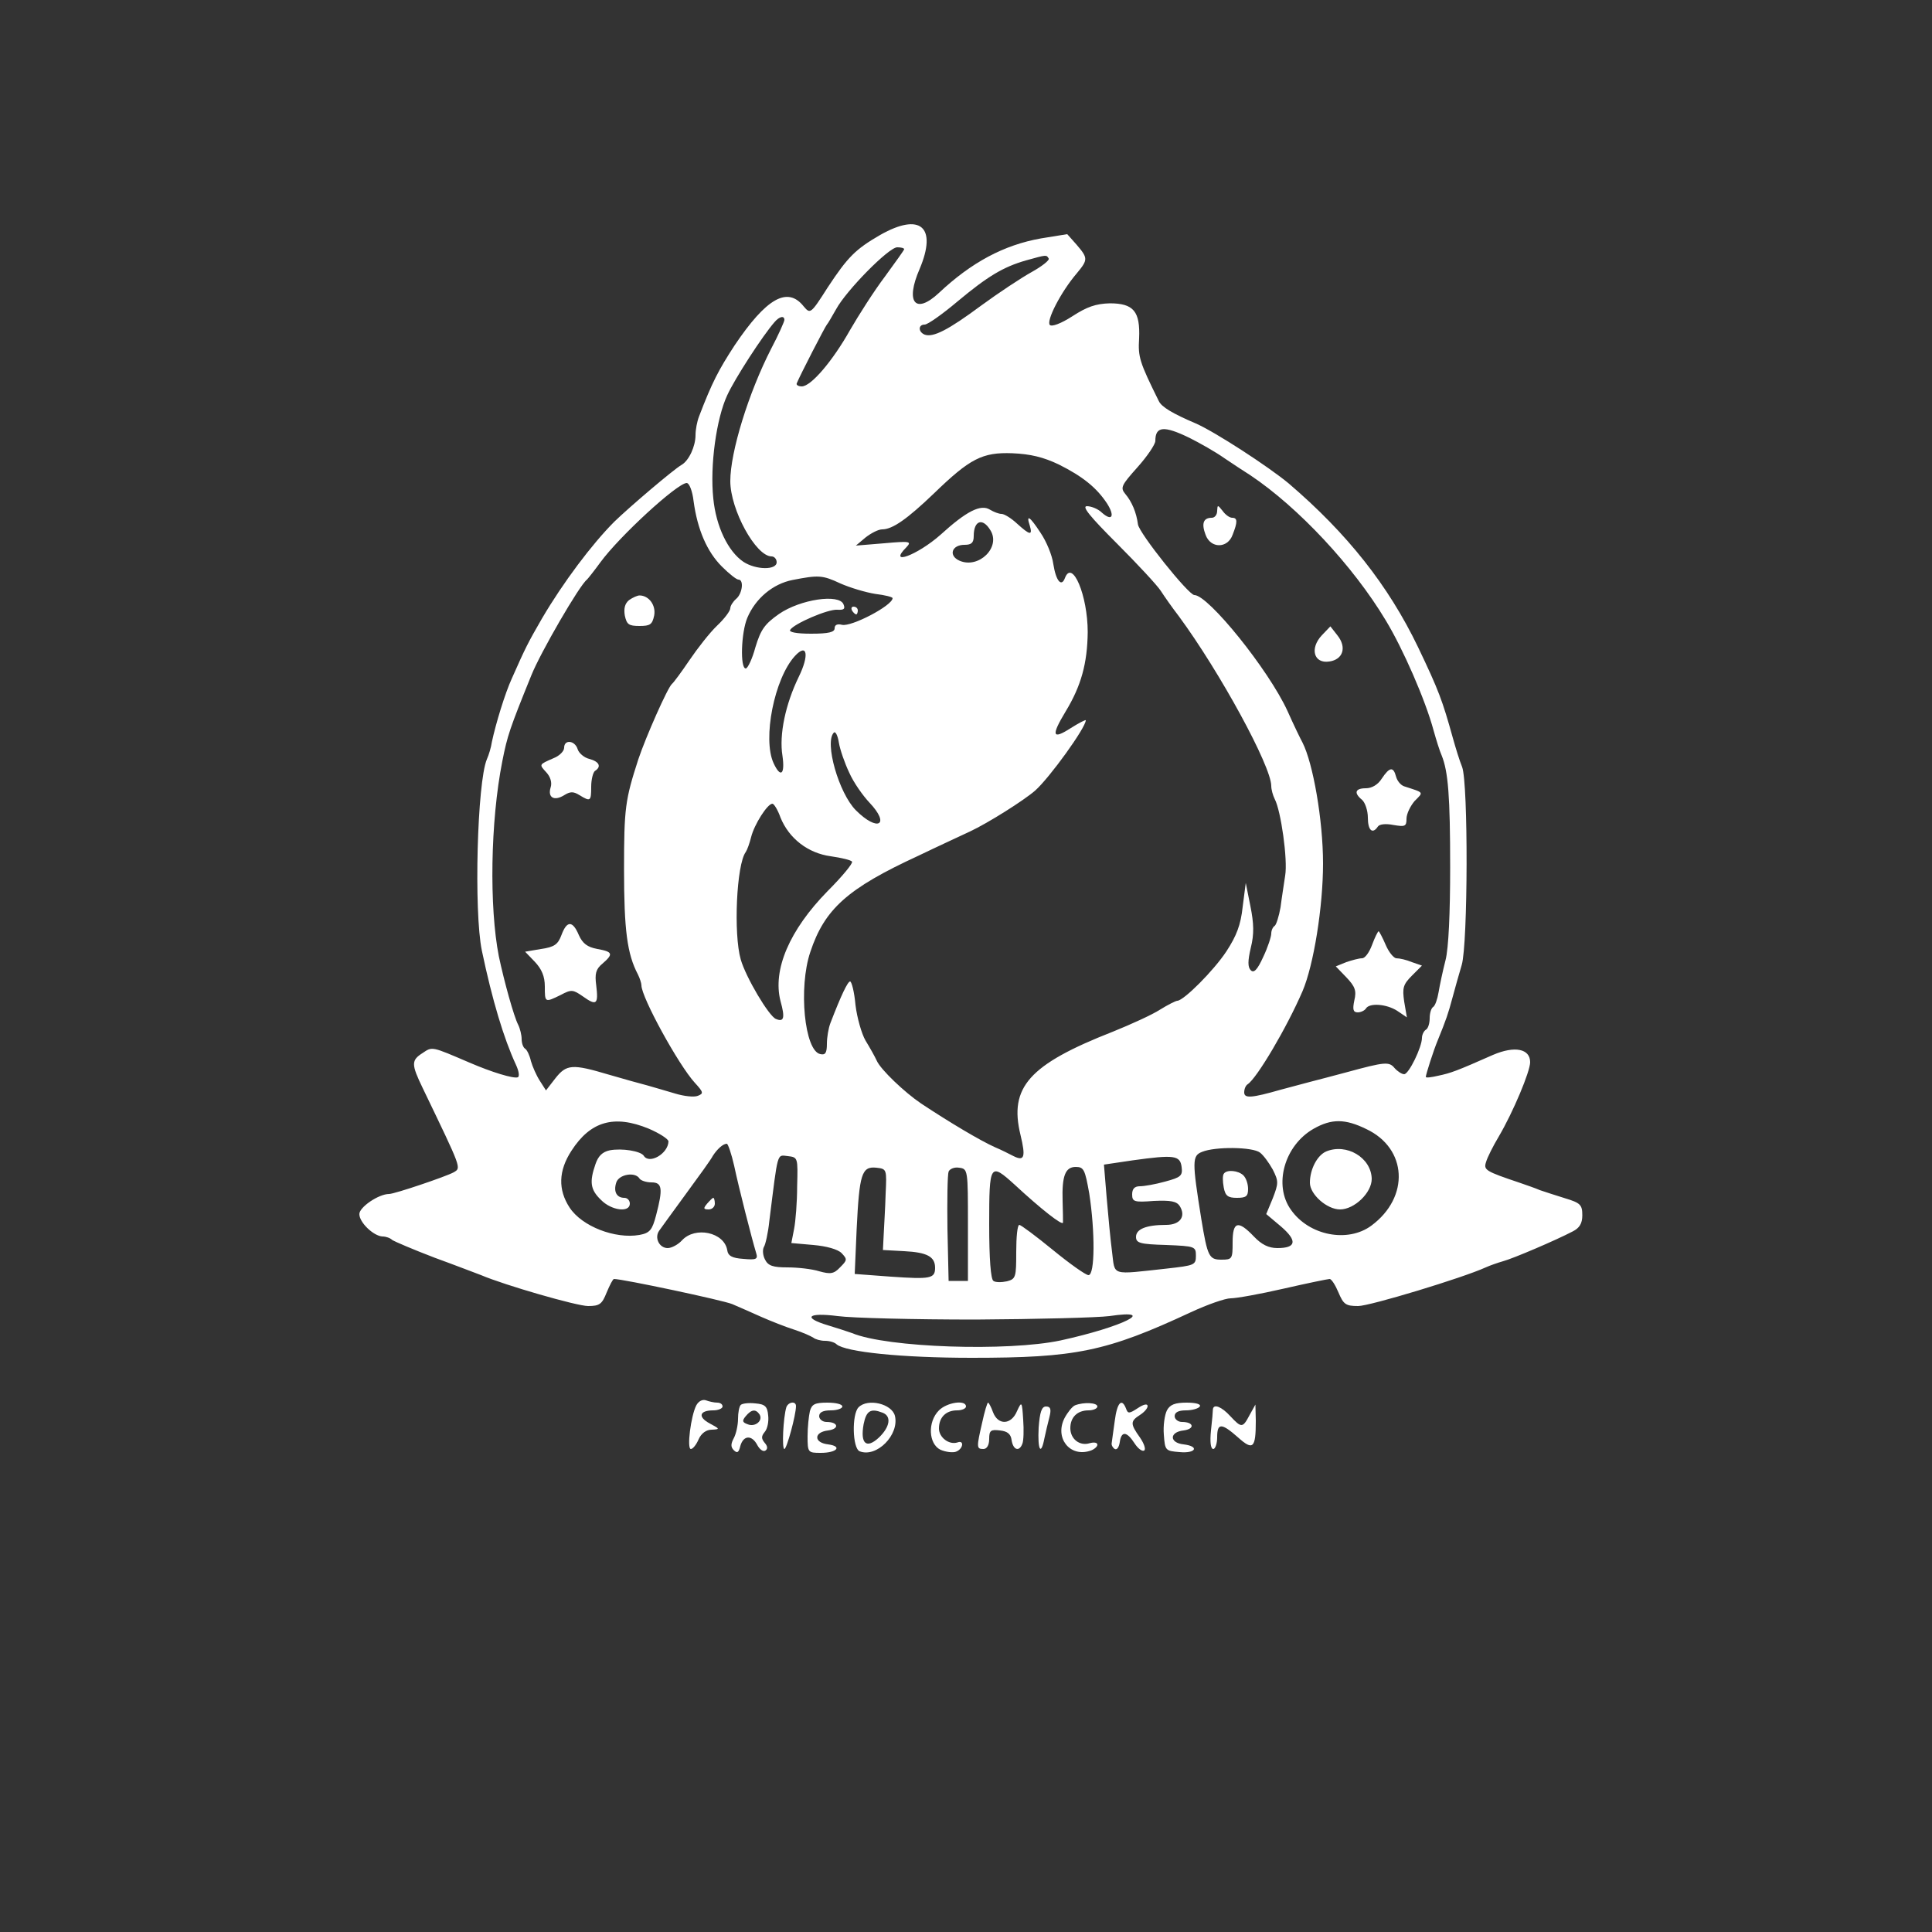 <svg xmlns="http://www.w3.org/2000/svg" version="1.0" width="500pt" height="500pt" viewBox="0 0 500 500" preserveAspectRatio="xMidYMid meet">

<rect x="0" y="0" width="500" height="500" fill="#333333" stroke="none"/>

<g transform="translate(0,500) scale(0.1,-0.1)" fill="#ffffff" stroke="none">
<path d="M2278 4392 c-64 -37 -84 -57 -136 -136 -44 -69 -45 -69 -62 -49 -42 53 -97 21 -179 -101 -41 -63 -58 -95 -92 -184 -5 -13 -9 -34 -9 -48 0 -29 -17 -66 -36 -77 -21 -12 -136 -110 -174 -147 -58 -58 -133 -158 -187 -250 -37 -64 -43 -76 -78 -155 -18 -39 -42 -118 -52 -165 -2 -14 -8 -34 -13 -45 -25 -59 -34 -393 -13 -495 27 -129 57 -228 88 -295 8 -17 10 -31 5 -33 -11 -4 -67 13 -125 38 -98 42 -96 42 -121 25 -30 -19 -30 -29 0 -91 102 -212 100 -206 80 -218 -20 -11 -153 -56 -167 -56 -27 0 -77 -34 -77 -52 0 -22 37 -57 60 -58 9 0 20 -4 25 -9 6 -4 55 -25 110 -46 55 -20 109 -41 120 -45 61 -26 248 -80 277 -80 30 0 36 5 48 35 8 19 16 35 19 35 23 0 282 -55 306 -65 17 -7 50 -22 75 -33 25 -11 63 -26 85 -33 22 -7 44 -17 50 -21 5 -4 18 -8 30 -8 12 0 25 -4 30 -9 23 -20 169 -35 350 -35 269 0 348 16 567 118 43 20 89 36 103 36 15 0 76 11 137 25 61 14 115 25 119 25 5 0 15 -16 23 -35 13 -31 19 -35 51 -35 30 0 271 73 330 100 11 5 31 12 45 16 26 7 136 54 180 77 18 9 25 21 25 42 0 27 -5 32 -45 44 -25 8 -54 17 -65 21 -11 5 -35 13 -52 19 -89 30 -94 33 -87 54 3 11 18 41 33 66 37 63 81 168 81 192 0 35 -40 43 -96 19 -95 -42 -109 -47 -142 -54 -17 -4 -32 -6 -32 -3 0 6 20 69 31 95 22 54 27 69 38 110 6 23 17 61 24 85 16 55 17 469 1 512 -7 17 -17 50 -24 75 -27 97 -36 122 -90 235 -77 160 -183 294 -335 424 -53 44 -190 133 -240 155 -61 26 -89 43 -96 58 -50 101 -54 114 -51 162 3 70 -14 91 -76 91 -36 -1 -59 -9 -96 -33 -31 -20 -54 -28 -59 -23 -10 10 28 85 70 134 29 35 29 39 -1 74 l-24 27 -68 -11 c-96 -17 -180 -62 -264 -141 -61 -57 -88 -25 -50 62 46 109 2 147 -102 88z m62 -37 c0 -2 -23 -34 -50 -71 -28 -37 -68 -100 -90 -138 -45 -80 -101 -146 -125 -146 -9 0 -15 4 -13 8 9 22 74 148 78 152 3 3 13 21 24 40 26 48 136 160 158 160 10 0 18 -2 18 -5z m374 -24 c3 -4 -17 -20 -44 -35 -27 -15 -86 -54 -131 -87 -85 -63 -124 -83 -146 -75 -17 7 -17 26 0 26 8 0 46 27 84 59 79 66 119 90 178 107 54 15 53 15 59 5z m-684 -159 c0 -4 -15 -38 -34 -74 -59 -115 -106 -268 -106 -343 0 -74 66 -195 107 -195 7 0 13 -7 13 -15 0 -21 -54 -20 -86 1 -40 27 -71 92 -78 164 -9 85 8 207 36 267 19 42 92 155 123 190 12 14 25 17 25 5z m1048 -305 c26 -13 67 -36 91 -53 24 -16 54 -36 67 -44 124 -83 266 -235 350 -375 45 -74 103 -207 124 -285 7 -25 16 -54 21 -65 17 -42 22 -106 22 -290 0 -117 -4 -209 -12 -240 -7 -27 -15 -65 -18 -83 -3 -18 -9 -35 -14 -38 -5 -3 -9 -16 -9 -29 0 -13 -4 -27 -10 -30 -5 -3 -10 -13 -10 -21 0 -24 -34 -94 -46 -94 -6 0 -17 7 -25 16 -14 17 -25 16 -124 -11 -33 -9 -76 -20 -95 -25 -19 -5 -53 -14 -75 -20 -77 -22 -95 -23 -95 -7 0 9 4 18 9 21 24 16 101 146 142 241 29 68 53 219 53 330 0 113 -26 260 -53 313 -5 9 -23 46 -39 82 -49 107 -205 300 -241 300 -15 0 -143 160 -146 183 -4 31 -16 59 -33 79 -13 16 -10 22 32 69 25 28 46 59 46 68 0 38 22 40 88 8z m-338 -69 c62 -31 98 -60 125 -101 21 -33 13 -47 -13 -24 -10 10 -28 17 -39 17 -14 0 7 -26 78 -97 53 -53 104 -108 113 -122 9 -14 30 -44 47 -66 106 -144 239 -388 239 -439 0 -9 4 -24 9 -34 16 -30 34 -157 27 -198 -3 -21 -9 -58 -12 -82 -4 -23 -11 -45 -15 -48 -5 -3 -9 -12 -9 -20 0 -8 -9 -36 -21 -61 -15 -33 -24 -42 -32 -34 -8 8 -8 24 0 58 9 36 8 63 -1 108 l-12 60 -8 -62 c-5 -47 -16 -75 -42 -115 -33 -50 -110 -127 -127 -128 -4 0 -24 -10 -45 -23 -20 -13 -75 -38 -122 -57 -217 -85 -269 -144 -239 -267 14 -58 10 -69 -18 -55 -10 5 -31 16 -48 23 -38 17 -117 64 -191 113 -43 29 -105 88 -115 111 -5 11 -18 34 -29 52 -10 17 -22 59 -26 92 -3 34 -10 61 -14 61 -6 0 -23 -35 -51 -108 -5 -13 -9 -37 -9 -53 0 -24 -4 -30 -17 -27 -41 8 -57 172 -26 264 37 112 97 165 279 249 54 26 115 54 134 63 47 22 139 80 169 106 38 34 131 163 131 182 0 2 -18 -7 -40 -21 -47 -30 -50 -19 -12 44 40 66 56 124 57 205 0 95 -40 190 -59 140 -9 -24 -23 -8 -30 36 -3 23 -18 59 -33 81 -28 43 -38 49 -28 19 8 -27 0 -25 -33 5 -15 14 -33 25 -40 25 -7 0 -20 5 -30 11 -24 15 -61 -4 -128 -65 -60 -53 -138 -82 -88 -32 14 15 9 16 -58 10 l-73 -6 25 21 c14 11 33 21 43 21 27 0 65 27 134 93 93 90 125 107 203 104 47 -2 80 -10 120 -29z m-945 -95 c10 -74 35 -131 73 -169 19 -19 38 -34 43 -34 15 0 10 -37 -6 -50 -8 -7 -15 -18 -15 -24 0 -7 -15 -27 -34 -45 -19 -18 -51 -59 -72 -90 -21 -31 -41 -58 -45 -61 -11 -9 -68 -138 -87 -195 -34 -105 -37 -126 -37 -285 0 -157 8 -219 36 -272 5 -10 9 -23 9 -28 0 -31 96 -206 138 -252 23 -25 23 -28 8 -34 -10 -4 -36 -1 -59 6 -23 7 -55 16 -72 21 -16 4 -62 17 -100 28 -94 28 -109 27 -138 -10 l-24 -31 -16 25 c-9 14 -19 37 -23 51 -3 14 -10 29 -15 32 -5 3 -9 14 -9 25 0 10 -4 27 -9 37 -11 21 -36 111 -50 177 -25 127 -22 349 9 505 13 66 19 84 75 222 23 58 125 234 144 248 3 3 19 23 35 45 49 67 198 204 223 205 7 0 15 -21 18 -47z m768 -75 c28 -44 -30 -101 -80 -79 -29 13 -20 41 13 41 18 0 24 5 24 23 0 40 23 48 43 15z m-388 -138 c25 -11 65 -23 90 -27 25 -3 45 -8 45 -11 0 -19 -107 -75 -131 -69 -12 3 -19 0 -19 -9 0 -10 -15 -14 -61 -14 -38 0 -58 4 -54 10 10 16 98 54 122 52 17 -1 21 2 16 14 -11 28 -112 13 -167 -25 -37 -26 -47 -40 -61 -86 -8 -30 -20 -55 -25 -55 -15 0 -12 93 4 131 21 50 66 88 117 98 67 13 77 13 124 -9z m-108 -242 c-34 -70 -51 -149 -42 -204 7 -49 -5 -58 -23 -19 -29 63 2 219 55 277 32 35 38 3 10 -54z m131 -248 c11 -25 35 -59 52 -77 55 -58 22 -77 -35 -20 -44 44 -82 176 -57 201 4 4 10 -7 13 -26 3 -18 15 -53 27 -78z m-178 -116 c22 -54 71 -92 130 -100 28 -4 53 -10 55 -14 3 -4 -26 -39 -63 -76 -99 -101 -143 -204 -122 -285 12 -43 9 -55 -12 -46 -18 7 -78 108 -91 154 -19 66 -11 246 13 278 4 6 10 23 14 39 8 32 42 86 55 86 4 0 14 -16 21 -36z m-341 -805 c28 -12 51 -27 51 -33 -1 -32 -50 -60 -64 -37 -8 12 -56 20 -88 14 -19 -4 -30 -15 -37 -36 -16 -46 -13 -66 14 -92 27 -28 75 -34 75 -10 0 8 -6 15 -14 15 -20 0 -29 16 -21 40 7 21 49 28 60 10 3 -5 17 -10 31 -10 28 0 30 -16 12 -85 -10 -38 -16 -46 -43 -51 -63 -11 -149 22 -181 71 -30 46 -29 95 5 147 49 76 110 94 200 57z m1857 -1 c106 -50 113 -176 13 -250 -61 -45 -161 -26 -208 41 -46 64 -17 167 59 210 46 26 81 26 136 -1z m-1636 -95 c12 -57 46 -190 57 -226 5 -16 0 -18 -33 -15 -30 2 -40 8 -42 23 -8 46 -83 62 -117 25 -10 -11 -27 -20 -37 -20 -22 0 -35 27 -22 45 5 7 36 50 69 95 33 45 65 89 70 99 11 17 26 31 36 31 3 0 12 -26 19 -57z m1361 34 c9 -7 23 -26 33 -44 15 -30 15 -35 0 -74 l-17 -41 38 -32 c43 -37 40 -56 -9 -56 -23 0 -41 9 -61 30 -41 43 -55 39 -55 -15 0 -43 -1 -45 -29 -45 -32 0 -36 8 -52 105 -24 150 -24 164 2 174 34 14 131 13 150 -2z m-1198 -87 c0 -41 -4 -91 -8 -111 l-7 -36 57 -5 c34 -3 63 -11 73 -21 15 -16 15 -18 -4 -37 -16 -17 -25 -18 -54 -10 -19 6 -56 10 -82 10 -37 0 -50 4 -58 20 -6 11 -7 26 -3 33 4 6 11 37 14 67 23 183 19 171 48 168 26 -3 26 -4 24 -78z m995 50 c3 -23 -2 -27 -43 -38 -25 -7 -54 -12 -65 -12 -14 0 -20 -7 -20 -21 0 -19 5 -21 56 -17 44 2 59 -1 67 -13 17 -27 1 -49 -35 -49 -52 0 -78 -11 -78 -31 0 -16 10 -19 78 -21 75 -3 77 -4 77 -28 0 -24 -4 -25 -75 -33 -147 -16 -134 -20 -142 43 -4 30 -10 94 -14 141 l-7 85 74 11 c108 15 123 13 127 -17z m-766 -70 c-1 -36 -4 -83 -5 -105 l-2 -40 55 -3 c59 -3 80 -14 80 -43 0 -28 -12 -30 -114 -23 l-94 7 5 116 c7 143 13 163 51 159 27 -3 27 -4 24 -68z m213 -80 l0 -145 -25 0 -25 0 -3 134 c-1 74 0 141 3 149 3 7 15 12 27 10 23 -3 23 -5 23 -148z m314 81 c15 -97 15 -211 -2 -211 -7 0 -48 29 -92 65 -44 36 -83 65 -87 65 -5 0 -8 -31 -8 -70 0 -65 -1 -70 -24 -76 -14 -3 -30 -3 -35 1 -7 4 -11 58 -11 146 0 158 2 161 66 103 68 -63 124 -107 125 -98 0 5 0 30 -1 56 -2 65 7 88 34 88 21 0 24 -7 35 -69z m-294 -326 c160 1 315 5 346 9 129 19 34 -28 -126 -63 -136 -29 -449 -19 -540 19 -11 4 -39 13 -62 20 -67 20 -53 34 25 24 37 -5 198 -9 357 -9z" fill="#ffffff"/>
<path d="M3150 3678 c0 -10 -6 -18 -14 -18 -22 0 -27 -15 -16 -44 13 -36 57 -36 70 0 13 33 13 44 -1 44 -7 0 -18 8 -25 18 -13 16 -13 16 -14 0z" fill="#ffffff"/>
<path d="M3421 3356 c-32 -34 -21 -74 19 -68 36 5 46 37 21 68 l-18 23 -22 -23z" fill="#ffffff"/>
<path d="M3576 2985 c-10 -16 -26 -25 -41 -25 -28 0 -32 -12 -10 -30 8 -7 15 -28 15 -46 0 -33 12 -44 26 -23 4 6 20 8 40 4 30 -5 34 -4 34 16 0 13 10 33 21 46 24 24 25 21 -27 38 -9 3 -18 14 -21 25 -7 27 -17 25 -37 -5z" fill="#ffffff"/>
<path d="M3551 2555 c-7 -19 -18 -35 -26 -35 -8 0 -26 -5 -41 -10 l-27 -11 27 -28 c23 -24 27 -35 21 -60 -5 -24 -3 -31 9 -31 8 0 18 5 21 10 9 15 53 12 81 -6 l25 -17 -7 41 c-5 35 -3 44 20 67 l26 26 -26 9 c-14 6 -32 10 -40 10 -7 0 -20 16 -28 35 -8 19 -17 35 -18 35 -2 0 -10 -16 -17 -35z" fill="#ffffff"/>
<path d="M1628 3447 c-11 -9 -14 -22 -11 -40 5 -23 10 -27 38 -27 28 0 33 4 38 27 5 27 -14 52 -38 52 -5 0 -17 -5 -27 -12z" fill="#ffffff"/>
<path d="M1460 3065 c0 -9 -12 -21 -27 -27 -39 -17 -38 -16 -19 -37 11 -12 15 -27 11 -39 -8 -26 9 -36 35 -20 16 10 24 10 40 0 28 -17 30 -16 30 22 0 19 5 38 10 41 17 11 11 24 -15 31 -13 3 -27 15 -30 25 -7 23 -35 26 -35 4z" fill="#ffffff"/>
<path d="M1453 2580 c-9 -24 -18 -31 -53 -36 l-41 -7 25 -26 c18 -19 26 -38 26 -64 0 -42 0 -42 41 -22 28 15 32 14 58 -4 35 -25 40 -20 34 29 -4 30 -1 42 16 56 29 25 27 31 -13 38 -26 5 -38 14 -48 36 -16 38 -31 38 -45 0z" fill="#ffffff"/>
<path d="M2205 3420 c3 -5 8 -10 11 -10 2 0 4 5 4 10 0 6 -5 10 -11 10 -5 0 -7 -4 -4 -10z" fill="#ffffff"/>
<path d="M3432 2020 c-23 -10 -42 -46 -42 -81 0 -30 44 -69 78 -69 37 0 82 43 82 79 -1 55 -65 93 -118 71z" fill="#ffffff"/>
<path d="M1830 1885 c-10 -12 -10 -15 4 -15 9 0 16 7 16 15 0 8 -2 15 -4 15 -2 0 -9 -7 -16 -15z" fill="#ffffff"/>
<path d="M3167 1962 c-3 -4 -3 -19 0 -35 4 -22 11 -27 34 -27 24 0 29 4 29 23 0 13 -5 28 -12 35 -13 13 -44 16 -51 4z" fill="#ffffff"/>
<path d="M1802 1363 c-14 -27 -25 -113 -14 -113 5 0 14 11 20 25 7 16 20 25 34 25 22 1 21 2 -5 16 -32 17 -27 34 9 34 13 0 24 5 24 10 0 6 -6 10 -14 10 -8 0 -21 3 -29 6 -9 3 -19 -2 -25 -13z" fill="#ffffff"/>
<path d="M1917 1364 c-4 -4 -7 -20 -7 -36 0 -16 -5 -39 -11 -50 -8 -15 -8 -23 0 -31 9 -9 13 -6 17 11 8 28 30 29 44 2 6 -11 15 -18 21 -14 6 4 6 11 -2 20 -9 11 -9 17 0 28 7 8 11 27 9 43 -2 23 -8 29 -33 31 -17 2 -34 0 -38 -4z m49 -25 c9 -16 -12 -33 -31 -25 -14 5 -15 9 -5 21 15 18 26 19 36 4z" fill="#ffffff"/>
<path d="M2035 1358 c-8 -27 -12 -108 -5 -108 6 0 30 88 30 111 0 14 -20 11 -25 -3z" fill="#ffffff"/>
<path d="M2096 1348 c-3 -13 -6 -42 -6 -65 0 -42 1 -43 34 -43 42 0 57 17 19 22 -17 2 -28 9 -28 18 0 9 11 16 28 18 30 4 27 22 -4 22 -10 0 -19 7 -19 15 0 10 10 15 30 15 17 0 30 5 30 10 0 6 -17 10 -39 10 -32 0 -40 -4 -45 -22z" fill="#ffffff"/>
<path d="M2222 1358 c-18 -18 -16 -107 3 -114 44 -17 103 43 91 92 -8 31 -70 46 -94 22z m62 -14 c24 -9 19 -37 -9 -64 -33 -31 -49 -16 -40 34 7 35 18 42 49 30z" fill="#ffffff"/>
<path d="M2430 1350 c-30 -30 -27 -87 4 -102 14 -6 32 -8 40 -5 19 7 22 31 4 24 -22 -7 -48 13 -48 36 0 29 18 47 47 47 13 0 23 5 23 10 0 18 -49 11 -70 -10z" fill="#ffffff"/>
<path d="M2542 1319 c-15 -65 -15 -69 3 -69 9 0 15 10 15 26 0 22 4 25 28 22 19 -2 28 -9 30 -25 4 -26 20 -31 28 -9 3 7 4 35 2 62 -3 48 -4 48 -16 22 -15 -36 -49 -37 -62 -3 -5 14 -11 25 -13 25 -2 0 -9 -23 -15 -51z" fill="#ffffff"/>
<path d="M2782 1363 c-7 -3 -19 -18 -27 -33 -26 -51 13 -101 65 -85 11 3 20 11 20 16 0 6 -9 7 -20 4 -26 -8 -50 11 -50 39 0 28 18 46 47 46 13 0 23 5 23 10 0 10 -35 12 -58 3z" fill="#ffffff"/>
<path d="M2885 1323 c-4 -27 -7 -52 -8 -58 -1 -5 3 -12 8 -15 6 -3 11 5 13 18 4 29 18 28 38 -3 9 -14 20 -22 25 -19 5 3 0 18 -11 34 -25 35 -25 42 0 58 11 7 20 17 20 23 0 7 -10 5 -25 -5 -23 -15 -26 -15 -31 -1 -11 28 -23 15 -29 -32z" fill="#ffffff"/>
<path d="M3020 1350 c-6 -12 -10 -40 -8 -63 3 -41 4 -42 41 -45 42 -4 52 15 10 20 -37 4 -37 32 0 36 30 4 27 22 -4 22 -10 0 -19 7 -19 15 0 10 10 15 29 15 17 0 33 5 36 10 4 6 -10 10 -34 10 -30 0 -43 -5 -51 -20z" fill="#ffffff"/>
<path d="M2688 1305 c-3 -58 6 -74 15 -27 3 15 9 39 13 55 5 20 3 27 -9 27 -11 0 -16 -14 -19 -55z" fill="#ffffff"/>
<path d="M3139 1353 c0 -5 -2 -29 -5 -55 -3 -29 -1 -48 6 -48 5 0 10 14 10 30 0 38 11 38 54 0 39 -35 46 -28 46 43 l-1 42 -15 -27 c-18 -34 -21 -34 -50 -3 -22 24 -43 33 -45 18z" fill="#ffffff"/>
</g>
</svg>